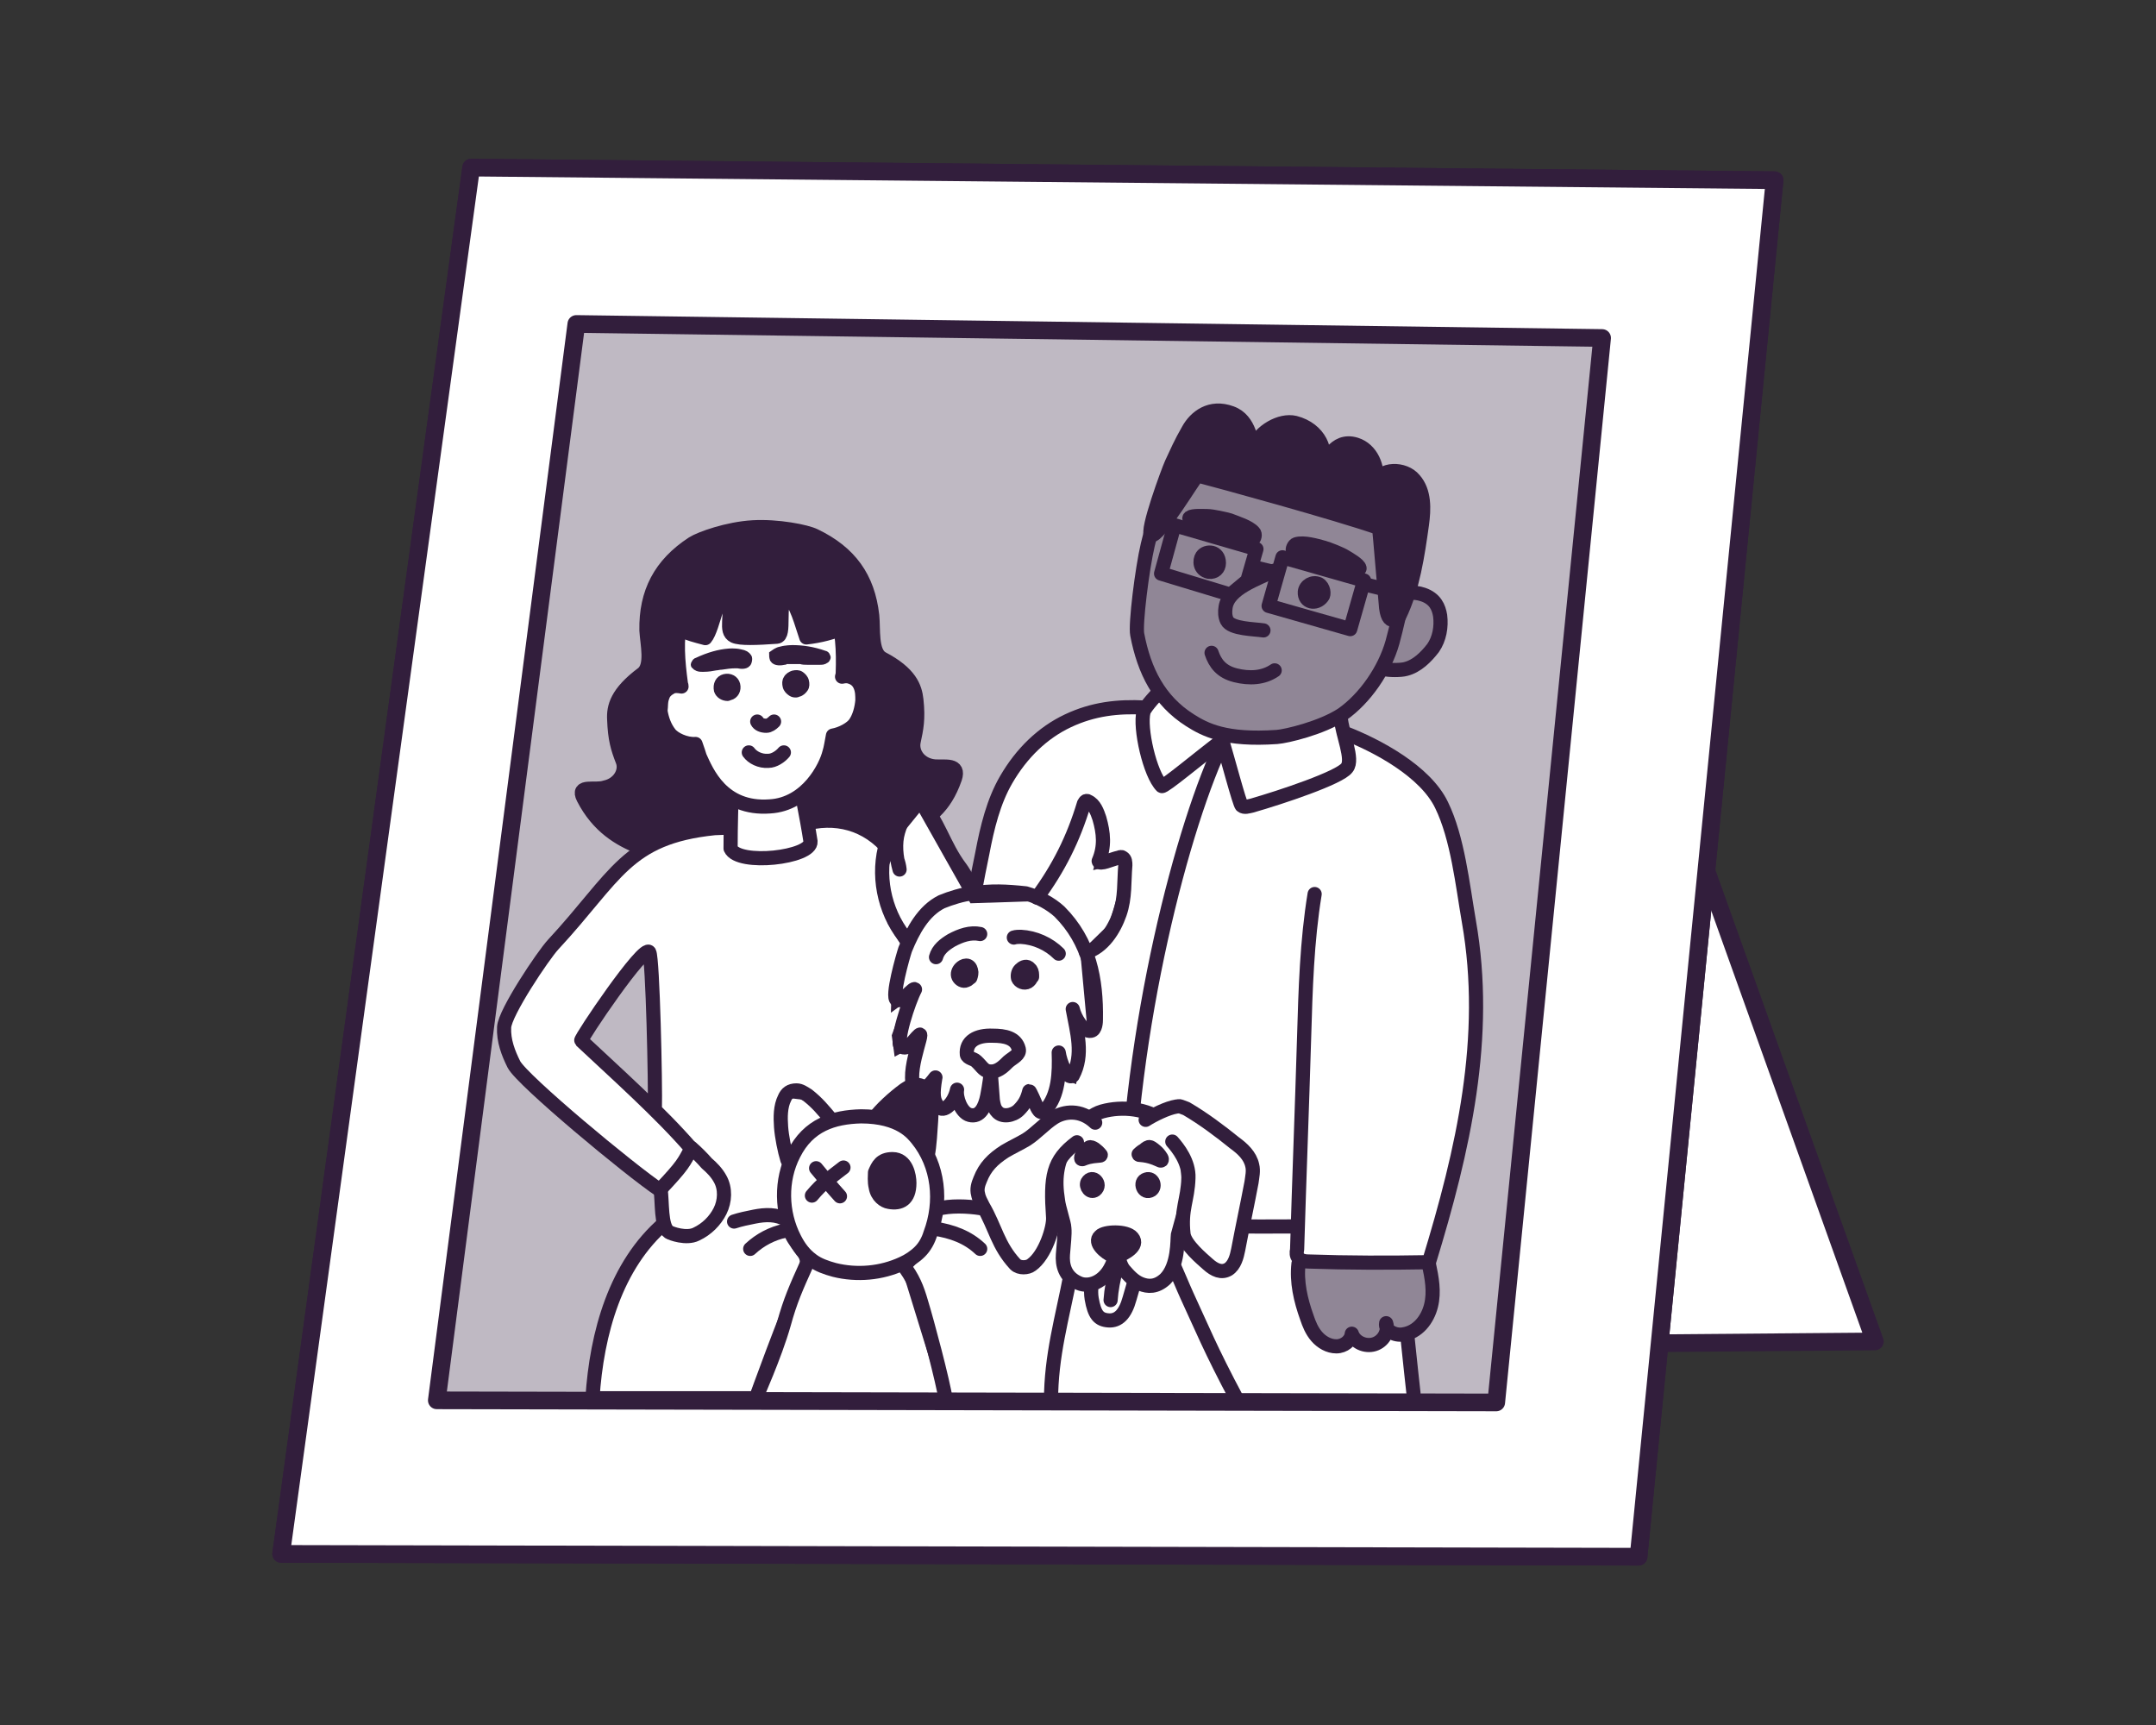<?xml version="1.0" encoding="utf-8"?>
<!-- Generator: Adobe Illustrator 27.8.1, SVG Export Plug-In . SVG Version: 6.00 Build 0)  -->
<svg version="1.1" id="update_versions" xmlns="http://www.w3.org/2000/svg" xmlns:xlink="http://www.w3.org/1999/xlink" x="0px"
	 y="0px" viewBox="0 0 307.5 246" style="enable-background:new 0 0 307.5 246;" xml:space="preserve">
<rect x="0" y="0" width="307.5" height="246" fill="#333333" stroke="none"/>
<style type="text/css">
	.st0{fill:#FFFFFF;stroke:#321E3C;stroke-width:2.52;stroke-linecap:round;stroke-linejoin:round;}
	.st1{fill:#BFB9C3;stroke:#321E3C;stroke-width:2.19;stroke-linecap:round;stroke-linejoin:round;}
	.st2{fill:#FFFFFF;}
	.st3{fill:#908696;stroke:#321E3C;stroke-width:2.02;stroke-linecap:round;stroke-linejoin:round;}
	.st4{fill:#FFFFFF;stroke:#321E3C;stroke-width:2.02;stroke-linecap:round;stroke-linejoin:round;}
	.st5{fill:none;stroke:#321E3C;stroke-width:2.02;stroke-linecap:round;stroke-linejoin:round;}
	.st6{fill:#321E3C;stroke:#321E3C;stroke-width:2.02;stroke-linecap:round;stroke-linejoin:round;}
	.st7{fill:#321E3C;stroke:#321E3C;stroke-width:2.02;stroke-miterlimit:10;}
	.st8{fill:#321E3C;stroke:#321E3C;stroke-width:1.91;stroke-miterlimit:10;}
	.st9{fill:#331E3C;stroke:#321E3C;stroke-width:0.94;stroke-miterlimit:10;}
	.st10{fill:#331E3C;stroke:#321E3C;stroke-width:1.01;stroke-miterlimit:10;}
	.st11{fill:#FFFFFF;stroke:#321E3C;stroke-width:1.01;stroke-miterlimit:10;}
</style>
<g id="moldura">
	<g>
		<polygon class="st0" points="238.9,111.7 267.4,191.3 231,191.6 		"/>
		<polygon class="st0" points="40.1,221.6 233.7,222 253.1,25.7 67.2,23.9 		"/>
		<polygon class="st1" points="53.9,208.8 222.4,209.2 239.3,38.3 77.5,36.8 		"/>
	</g>
	<path class="st2" d="M91.7,131.3l4.4,51.9l75.2,16.8h30.5c0,0-1.7-16.8-1.4-20.3c0.2-2-4.6-71.2-4.6-71.2l-8-7.7l-20.2-3.2
		l-14.8,10.9l-25,34.3C127.8,142.8,91.7,131.3,91.7,131.3z"/>
	<g>
		<path class="st3" d="M203.8,180.3c0.4,1.9,0.8,3.9,0.3,5.9s-1.9,3.8-4,4.1c-1.1,0.2-2.6-0.5-2.4-1.6c0.4,1.2-0.4,2.6-1.7,3
			s-2.8-0.3-3.2-1.5c-0.1,1-1.1,1.8-2.2,1.8s-2.1-0.6-2.8-1.4s-1.1-1.8-1.4-2.7c-0.9-2.5-1.5-5.1-1.2-7.7"/>
		<path class="st4" d="M191.7,104.5c4.7,1.8,11.6,5.5,13.9,10.3c2.3,4.7,3,11.4,3.9,16.6c2.9,16.5-0.8,32.6-5.7,48.6
			c-5.7,0.1-11.5,0.1-17.2-0.1c-0.5,0-1.1-0.1-1.4-0.5c-0.3-0.3-0.3-0.8-0.2-1.2c0.3-10.1,0.7-20.2,1-30.3
			c0.2-6.8,0.4-13.7,1.5-20.4"/>
		<path class="st5" d="M184.7,174.9c-13.4,0.1-26.9-0.3-40.3-1.3"/>
		<path class="st4" d="M201.6,198.7c0,0-0.6-5.4-0.9-8.4"/>
		<path class="st4" d="M163.3,100.9c-3.9-0.2-7.4,0.2-11,1.9c-3.6,1.7-6.6,4.6-8.8,8.4c-1.8,3.1-2.7,6.8-3.4,10.5
			c-3.1,14.8-4.7,30-4.9,45.2"/>
		<path class="st5" d="M174.5,105.6c-5.7,11.6-13.5,41.1-13.9,68.7"/>
		<path class="st5" d="M191.2,102.2c0.2,2.5,1.9,6.1,0.9,7.3c-1,1.4-9.4,4.2-13.6,5.4c-0.5,0.1-1,0.3-1.4,0
			c-0.3-0.2-2.1-7.1-2.8-9.3c-3.2,2.4-8.3,6.7-8.6,6.5c-1.7-1.7-3.2-8.3-2.6-10.6c0.2-0.7,2.2-2.8,2.2-2.8"/>
		<g>
			<path class="st3" d="M200.3,85c0.4-0.4,1.2-0.7,2.7-0.2c1.7,0.6,2.2,1.8,2.4,3c0.2,1.6-0.1,3.3-1,4.6c-1,1.3-2.3,2.6-3.9,3
				c-0.7,0.2-2.4,0.2-3.1,0"/>
			<path class="st3" d="M168.8,65c-2.3,2.6-4.3,9.3-5.1,12.7s-1.8,11.4-1.5,12.8c1,5.2,3.1,9.4,7.5,12.2c2.2,1.4,5.1,2.9,12.4,2.4
				c1.4-0.1,6.4-1.3,9.3-3.2c3.3-2.3,6.1-6.4,7.2-10.3c0.6-2.2,1.1-4.5,1.6-6.8c0,0,3.4-8.8,0-10.8C196.8,71.9,171.1,62.5,168.8,65
				L168.8,65z"/>
			<path class="st6" d="M199.6,87.8c1.9-3.9,2.6-8.7,3.2-13c0.3-2.2,0.4-4.7-1.1-6.4c-1.4-1.7-4.8-1.7-5.4,0.4
				c0.3-2.2-0.7-4.7-2.9-5.4c-3.2-1-4.3,2.7-5,3.2c1.1-2.2-0.2-5.4-3.7-6.3c-2.1-0.5-5,1.2-5.9,3.4c-0.4-0.3-0.4-3.8-3.2-4.8
				c-3-1.1-5.1,0.6-6.1,2.4c-1.1,1.9-1.7,3.3-2.4,4.8c-0.5,1.1-3.7,9.8-2.9,10.2c1,0.5,6.4-8.6,6.6-8.5c3.1,0.8,19.9,5.4,25.9,7.5
				c0.1,0.8,0.8,9.3,1,11.4C198.1,89.8,199.7,87.7,199.6,87.8L199.6,87.8z"/>
			<path class="st5" d="M181.7,81.4c-2.4,1.2-6.5,2.5-6.9,5.2c-0.1,0.6-0.1,1.3,0.2,1.9c0.6,1.2,3.9,1.2,5.2,1.4"/>
			<path class="st7" d="M188.1,83.3c0.7,0.4,0.8,1.5,0.5,1.8c-0.9,1.2-2.6,0.8-2.5-0.7C186.2,83.5,187.2,82.9,188.1,83.3L188.1,83.3
				z"/>
			<path class="st8" d="M172.4,81.6c-1.4-0.3-1.4-1.7-1-2.3c0.6-0.9,2.5-0.8,2.5,1C173.9,81.1,173.3,81.7,172.4,81.6z"/>
			<path class="st5" d="M181.8,95.6c-1.6,1.1-3.6,1.2-5.6,0.7s-2.9-1.7-3.4-3.2"/>
			<path class="st6" d="M185.1,79c-0.4-0.2-0.6-0.4-0.7-0.5s0.1-0.8,0.5-0.9c1.1-0.3,2.8,0.2,3.9,0.5c0.7,0.2,2.5,0.9,3.1,1.3
				c0.5,0.3,1.9,1.1,2,1.6c0.2,0.7-3.4-0.6-3.9-0.7C188.1,79.8,186.8,79.7,185.1,79L185.1,79z"/>
			<path class="st6" d="M177.9,77c0.4,0.1,0.6,0,0.8-0.1c0.2-0.1,0.4-0.7,0.1-1c-0.7-0.8-2.4-1.3-3.4-1.7c-0.7-0.2-2.5-0.6-3.2-0.6
				c-0.6,0-2.1-0.1-2.5,0.2c-0.6,0.5,3.1,1.3,3.5,1.5C174.9,76.1,176,76.7,177.9,77L177.9,77z"/>
			<g>
				
					<rect x="184.1" y="78.6" transform="matrix(0.274 -0.962 0.962 0.274 54.881 241.97)" class="st5" width="7.2" height="12.1"/>
				<polygon class="st5" points="165.6,81.8 175.5,84.8 177.9,82.8 179.2,78.3 167.5,74.9 				"/>
				<line class="st5" x1="200.3" y1="84.7" x2="194.9" y2="83.4"/>
				<line class="st5" x1="181.8" y1="81.6" x2="178.9" y2="80.9"/>
			</g>
		</g>
	</g>
	<g>
		<path class="st6" d="M83.2,113.8c2.1,4.1,5.2,5.9,8,7c5.9,2.4,12.3,2.9,18.2,0.4c0.4-0.2,0.7-0.3,1.1-0.4c0.4,0,0.8,0.1,1.2,0.2
			c6.2,1.7,12.4,0.3,18-2.8c2.7-1.5,5-2.9,6.5-7.2c0.7-2.1-1.4-1.6-2.9-1.7c-2.1-0.2-3.3-1.9-3-3.5c0.4-1.9,0.7-3.2,0.4-6
			c-0.2-1.8-0.9-3.8-4.9-5.9c-1.6-0.9-1.2-4.2-1.4-6.1c-0.6-5.4-3.2-9-8.2-11.4c-1.2-0.6-5.3-1.4-8.8-1.2c-3.6,0.2-7.5,1.6-8.6,2.3
			c-4.6,3-6.7,7-6.6,12.4c0.1,1.9,0.9,5.1-0.6,6.2c-3.6,2.7-4.1,4.7-4,6.5c0.1,2.8,0.5,4.1,1.2,5.9c0.6,1.5-0.5,3.4-2.5,3.8
			C84.9,112.8,82.2,111.8,83.2,113.8L83.2,113.8z"/>
		<path class="st4" d="M94.8,174.4c-7,6-9.7,15.7-10.3,25h52.4c0,0-2.9-25.1-6.5-29.4"/>
		<path class="st4" d="M98.6,163.7c0.7,0.6,1.6,1.5,2.2,2.2c0.7,0.6,1.4,1.3,1.9,2.2c0.8,1.4,0.7,3.2,0,4.6
			c-0.7,1.4-1.9,2.6-3.4,3.3c-1.4,0.7-3.6-0.1-3.9-0.3c-1.2-0.8-0.9-4.3-1.2-6.2"/>
		<path class="st4" d="M93.4,158.2c0.1-3.5-0.3-21.5-0.8-22.4c-0.7-1.3-9.9,12.4-9.7,12.6c4.9,4.6,11.3,10.3,15.7,15.4
			c-1.1,2-1.1,2.3-4.5,5.9c-4.2-2.8-19.6-15.6-20.8-17.9c-0.8-1.6-1.5-3.4-1.4-5.3c0.1-2.1,5.6-10.3,7-11.8c9-9.7,10.4-15.3,23-16.6
			l12.5-0.5c4.7-1.4,9.3-0.2,12.5,3.7c2.5,3.1,4.3,8.6,5.3,12.5c1.1,4.2,1.9,8.4,2.5,12.7l-3.1,26.9"/>
		<g>
			<path class="st4" d="M113.8,110.4c-0.1-0.2-9.4,0.4-9.4,0.6c-0.1,4-0.2,6.6-0.2,10c1.1,2.5,11.6,1.3,11.4-1
				C115.1,116.7,114,111.3,113.8,110.4z"/>
			<path class="st4" d="M94.5,99.3c0.2-0.7,0.8-1.1,1.4-1.4c0.3-0.1,0.8-0.1,1.3,0c0-0.2-0.1-0.4-0.1-0.5c-0.4-3-0.7-6.2,0-9.1
				c0,0,0.4-7.3,10.3-8c0.1,0,0.2,0,0.3,0l0,0c0.1,0,0.2,0,0.2,0c9.8-0.7,11.2,6.6,11.2,6.6c1.1,2.8,1.2,6,1.1,9
				c0,0.1,0,0.3-0.1,0.6c0.4-0.1,0.8-0.1,1.1,0c0.7,0.2,1.2,0.6,1.5,1.3s0.3,1.4,0.3,2.1c-0.1,1.1-0.4,2.3-1,3.2
				c-0.5,0.8-2,1.6-3.2,1.8c-0.2,1-0.3,1.8-0.5,2.4c-0.5,2.1-3.2,7.4-8.5,7.7l0,0c-6.8,0.5-9-4.9-10-7.1c-0.1-0.3-0.3-1-0.6-1.8
				c-1.4,0.1-3.1-0.7-3.7-1.5c-0.7-0.9-1.1-2-1.3-3.2C94.3,100.7,94.2,100,94.5,99.3z"/>
			<path class="st6" d="M116,80c2.8,2.6,4.2,5.7,4.6,9.4c-1.7,0.8-3.7,1.3-5.6,1.5c-0.7-2-1.3-4.7-2.8-6.2c-1.4,1.5-0.1,6-1.4,6.1
				c-2.9,0.2-5.2,0.3-6.1-0.1c-1.4-0.7-0.2-2.7-0.8-6.6c-1.3-0.7-2.1,5.5-3.3,6.9c-0.6-0.2-5.1-1.1-4.4-2.5c0.2-2.9,1.6-6.4,3.6-8.3
				C104.1,76.1,111.4,75.9,116,80L116,80z"/>
			<g>
				<g>
					<path class="st9" d="M113.1,96.1c0.4-0.1,0.8-0.1,1.1,0.1c0.3,0.2,0.6,0.5,0.7,0.9s0.1,0.8-0.1,1.1c-0.2,0.3-0.5,0.6-0.9,0.7
						c-0.1,0-0.2,0.1-0.3,0.1c-0.3,0-0.5,0-0.8-0.2c-0.3-0.2-0.6-0.5-0.7-0.9s-0.1-0.8,0.1-1.1C112.4,96.4,112.8,96.2,113.1,96.1z"
						/>
					<path class="st9" d="M103.3,96.6c0.8-0.2,1.6,0.2,1.8,1c0.2,0.8-0.2,1.6-1,1.8c-0.1,0-0.2,0.1-0.3,0.1c-0.7,0-1.3-0.4-1.5-1
						C102.1,97.6,102.5,96.8,103.3,96.6L103.3,96.6z"/>
				</g>
				<g>
					<path class="st10" d="M111.4,92.7L111.4,92.7c0.7-0.2,1.6-0.2,1.6-0.2c1.4,0,2.9,0.2,4.6,0.8c0.1,0,0.3,0.1,0.3,0.3
						c0.1,0.1,0.1,0.2,0,0.3c0,0.1-0.1,0.2-0.2,0.2c-0.2,0.2-0.5,0.2-0.7,0.2h0c-0.7,0-1.3,0-1.9,0c-0.3,0-0.6,0-0.9-0.1
						c-0.7,0-1.3,0-2,0c-0.1,0-0.2,0-0.3,0.1c-0.5,0.1-1.3,0.2-1.6-0.3c-0.1-0.3-0.1-0.5-0.1-0.7C110.5,93.1,110.8,92.8,111.4,92.7
						L111.4,92.7z"/>
					<path class="st10" d="M99.1,94.6c0.1-0.2,0.2-0.3,0.3-0.3c1.7-0.8,3.2-1.2,4.5-1.3c0,0,0.9-0.1,1.7,0.1
						c0.6,0.1,0.9,0.3,1.1,0.6c0.1,0.1,0.1,0.4,0,0.7c-0.2,0.6-1,0.5-1.5,0.4c-0.1,0-0.2,0-0.3,0c-0.7,0-1.3,0.1-2,0.2
						c-0.3,0-0.6,0.1-0.8,0.1c-0.5,0.1-1.1,0.2-1.7,0.2c-0.1,0-0.2,0-0.3,0c-0.2,0-0.5,0-0.8-0.2c0,0-0.1-0.1-0.2-0.2
						C99,94.9,99,94.7,99.1,94.6L99.1,94.6z"/>
				</g>
				<path class="st5" d="M111.8,107.3c-0.5,0.6-1.4,1.2-2.2,1.2c-1.2,0.1-2.3-0.5-2.8-1.2"/>
				<path class="st5" d="M110.4,102.9c-0.3,0.3-0.7,0.6-1.1,0.6c-0.6,0-1.1-0.2-1.3-0.6"/>
			</g>
		</g>
	</g>
	<g>
		<path class="st11" d="M147.9,128l3.5-4.7l3.3-8.7c0,0,1.3,0,1.3,0.2s1.5,5.3,1.4,5.5s-0.8,3.1-0.8,3.1l3.6-0.9l-0.1,4.6l-1.5,5
			l-4,3.9l1,10.8l-2.2-0.9l0.6,3.4l-0.9,4.6l-1.8-0.8l-1.5,4.9l-0.4,0.9l3.3,9.5l3.2,31.6l-34.3-0.3c0,0,2.9-28,6.5-35.9
			c1.2-2.6,2.2-7.2,2.2-7.2l-0.3-2.9l0.2-5l-2.2,1.2l-0.3-2.2l2.2-6l-2.3,1.7l0.1-3.3l1.3-5.5l-1.9-3.1l-1.5-6.6l1.5-3.6l1.5-3.1
			l2.6-3.2l7.5,13.3L147.9,128L147.9,128z"/>
		<path class="st5" d="M151.1,130c4.3,4.3,5.3,9.7,5.2,15.4c0,0.2,0,1.5-0.7,1.6c-1.1,0.2-2.3-1.8-2.6-3.1c0.6,3.3,1.6,6.5,0,9.5
			c-0.8,0.6-1.8-1.9-2-3.3c0.1,2.9,0,6.1-1.9,8.2c-0.1,0.1-0.3,0.3-0.5,0.3c-0.3,0-0.5-0.3-0.7-0.7c-0.3-0.7-1-2.3-1.1-2.3
			c-0.3,1.2-0.7,1.9-1.5,2.7s-2.4,1.1-3.1,0.2c-0.4-0.4-0.5-1-0.6-1.6l-0.3-4c0,0.3-0.2,1.9-0.5,3.4s-1,3.1-2.5,2.7
			c-1.2-0.3-2-2.5-1.8-3.6c-0.4,1.9-1.9,3.4-2.7,2.4c-0.7-0.9-0.8-1.7-0.4-4.1c0.2-0.4-1.2,1.9-2.5,2c-2.3-1.5,1.1-8.9,0.2-8.1
			c-0.9,0.8-1.6,2.3-2.6,1.6c-0.8-0.6,1.1-6.4,2-8.1c-0.2-0.4-1.8,1.9-2.6,1.5c-0.8-0.4,0.9-6.3,1.2-7.2c1.1-2.7,2.6-5.5,5.2-6.8
			c1.2-0.5,3.1-1.1,4.4-1.2c2.7-0.4,4.8-0.3,7.6,0C148.1,127.9,149.9,128.9,151.1,130L151.1,130z"/>
		<path class="st5" d="M145.3,149.6c0.2,0.8-0.8,1.2-1.5,1.8c-0.6,0.6-1.3,1.3-2.2,1.4c-1.3,0.1-1.4-0.6-2.4-1.5
			c-0.3-0.3-1.2-0.4-1.3-0.9c-0.2-1.9,1.4-2.8,3.7-2.7C143.3,147.7,144.9,148,145.3,149.6L145.3,149.6z"/>
		<path class="st6" d="M147.1,138.5c0.2,0.5,0,1.2-0.5,1.5s-1.2,0-1.4-0.5c-0.1-0.4,0-0.9,0.3-1.2c0.3-0.3,0.8-0.6,1.2-0.3
			c0.1,0.1,0.2,0.2,0.3,0.3c0.2,0.3,0.2,0.6,0.2,1"/>
		<path class="st6" d="M138.2,138.1c0.3,0.2,0.4,0.7,0.2,1.1c-0.1,0.3-0.3,0.5-0.6,0.6c-0.4,0.2-0.9-0.1-1.1-0.5s0-0.9,0.3-1.2
			c0.2-0.2,0.5-0.4,0.8-0.4c0.4,0,0.6,0.3,0.7,0.7c0.1,0.3,0,0.7-0.1,1"/>
		<path class="st5" d="M139.8,133.2c-1.4-0.3-2.8,0.2-4.1,0.9c-1,0.6-1.9,1.3-2.2,2.4"/>
		<path class="st5" d="M151,136c-1.4-1.4-3.4-2.3-5.4-2.4c-0.3,0-0.7,0-1,0.1"/>
		<path class="st5" d="M129.5,134.2c-3.1-3.5-4.4-8.6-3.3-13.2c0-0.1,0.1-0.2,0.1-0.3c0.2-0.2,0.5-0.2,0.7-0.1s0.3,0.3,0.4,0.6
			c0.4,0.9,0.8,1.8,0.9,2.8c-0.5-1.8-0.7-3.7-0.2-5.4s1.4-3.5,3-4.5c2.8,3,3.4,6.4,5.9,9.7c0.6,0.8,1.7,2.9,2.1,3.8"/>
		<path class="st5" d="M154.9,135.8c2.4-0.7,4-3.2,4.8-5.5c0.8-2.3,0.6-4.6,0.8-6.9c0-0.4,0-0.9-0.4-1.1c-0.1-0.1-0.3-0.1-0.5,0
			c-1,0.2-2.8,1.1-2.9,0.5c0.9-2.1,0.7-4,0.1-6.1c-0.3-0.9-0.7-2-1.6-2.4c-0.1-0.1-0.3-0.1-0.4,0c-0.1,0.1-0.1,0.2-0.2,0.3
			c-1.5,5-3.6,9.2-6.7,13.4"/>
	</g>
	<g>
		<path class="st6" d="M124.6,159.6c1-1.4,2.9-3.1,4.4-4.2c0.5-0.3,1-0.7,1.6-0.7c0.9,0,1.4,0.4,1.7,1.1c0.6,1.2,0.6,2.7,0.5,4
			c-0.1,1.3-0.2,3.7-0.5,5"/>
		<path class="st11" d="M113.8,182.6c0.4-0.8,0.8-1.7,0.8-2.6c-0.1-1.6-1.7-2.1-2.5-4.6c-1.1-3.1-0.4-5.9-0.1-9
			c0.2-1.6-0.5-3.4-0.7-4.9s-0.1-4.2,1-5.3c0.2-0.2,1.8,0.1,2.1,0.1c1.6,0.4,2.3,2.5,3.8,3.2c1.8,0.8,2.1-0.2,4.1-0.3
			c1.2-0.1,3.8,0.2,4.9,0.5c0.7,0.2,3.5,2.9,4,4.4s1.2,3.1,1.3,4.6c0.1,1.7,0.1,3.3,0.1,5c0,1.3-0.4,2.4-0.8,3.6
			c-0.6,1.6-1.4,2.5-2.6,3.7c-0.2,0.2,0.3,1,0.3,1.1c1.5,4.8,3.9,12.8,5.5,17.6c-4.9,0.4-26.6-0.8-27.7-0.3
			C107.2,199.5,111.8,186.9,113.8,182.6L113.8,182.6z"/>
		<path class="st4" d="M113.2,164.6c-1.9,3.7-1.8,8.3,0.1,12c0.6,1.2,1.4,2.3,2.5,3.1c0.9,0.7,2.1,1.1,3.2,1.4
			c3.2,0.8,6.7,0.5,9.7-0.9c0.9-0.4,1.8-1,2.5-1.7c0.7-0.7,1.2-1.6,1.5-2.6c1.7-4.5,1.2-9.7-1.9-13.5c-0.6-0.7-2.4-3.2-8-3.2
			C118.9,159.3,115.3,160.4,113.2,164.6L113.2,164.6z"/>
		<path class="st5" d="M116.4,166.6c1.1,1.3,2.2,2.7,3.4,4"/>
		<path class="st5" d="M115.8,170.5c1.5-1.8,2.7-2.6,4.5-4"/>
		<path class="st6" d="M124.9,169.3c0.2,1.3,1.2,2,1.9,2.1c1.6,0.3,2.9-0.3,2.9-2.7c0-1-0.4-3.4-2.4-3.4c-1.7,0-2.1,1-2.5,1.9
			C124.8,167.6,124.7,168.5,124.9,169.3L124.9,169.3z"/>
		<path class="st5" d="M104.7,174.2c0.9-0.3,1.9-0.5,2.9-0.7c1.5-0.3,3.2-0.4,4.6,0.5"/>
		<path class="st5" d="M107,178.1c1.4-1.3,3.1-2.2,5-2.6"/>
		<path class="st5" d="M133.7,172.4c1.8-0.5,4.3-0.4,6.2-0.1"/>
		<path class="st5" d="M133.2,175.2c2.6,0.4,4.8,1.2,6.6,2.9"/>
		<path class="st5" d="M118.5,159.6c-1.1-1.3-1.9-2.3-3.3-3.4c-0.5-0.3-1-0.7-1.6-0.7c-0.9,0-1.4,0.4-1.7,1.1
			c-0.6,1.2-0.6,2.7-0.5,4.1s0.5,3.4,0.9,4.7"/>
		<path class="st5" d="M115,180.4c-1.4,3.1-2.3,5.1-3.2,8.4c-1.3,4.6-4,10.5-4.1,10.9"/>
		<path class="st5" d="M128.8,180.4c1.4,1.8,2,3.3,2.6,5.4c0.8,2.6,3.1,11.2,3.5,13.9"/>
	</g>
	<g>
		<path class="st4" d="M176.5,199.7c-3.9-7.3-5.2-10.6-7.2-14.9c-1.1-2.4-3.1-7.7-4.9-9.6c-2.4-2.4-6-1.9-8.3-0.8
			c-3.2,1.4-2.7,3.8-3.4,7.3c-1.2,6.3-2.8,11.6-2.8,18.1"/>
		<g>
			<path class="st4" d="M162.4,179.9c-0.1,1.5-0.8,3.5-1.3,5.3c-0.6,2.2-1.6,3.2-3,3.1s-2-0.8-2.4-3.1c-0.4-2.4,0.9-5.5,0.7-6.1"/>
			<path class="st4" d="M152.1,163.2c0.4-0.7,1.1-1.9,1.7-2.4c1-0.9,2-1.9,3.4-2.3c2.9-0.8,6.4-0.4,8.8,1.4c0,0,1.5,1.1,2.5,3.2
				c0.9,2.2,1.1,4.1,1,6.4c-0.1,2.1-1,4.6-1.5,6.6c-0.1,0.7,0.1,4.4-1.8,6.3c-1.3,1.2-2.5,1.1-3.5,0.7c-1-0.4-1.7-1.2-2.4-2
				c-0.6-0.7-0.9-2.4-1-2.2c-0.1,0.4-0.6,1.2-0.8,1.7c-1.1,2.3-3.2,3-4.6,2.4c-2.1-0.9-2.4-2.7-2.3-4.1c0.1-1.4,0.3-2.9,0.2-3.8
				c0-0.6-0.8-2.9-0.9-3.9C150.4,168.1,150.7,166,152.1,163.2L152.1,163.2z"/>
			<g>
				<path class="st6" d="M155.1,168.6c0.7-1.2,2.1,0.3,1.1,1.1C155.5,170.2,154.8,169.2,155.1,168.6z"/>
				<path class="st6" d="M163.5,168.2c0.9-0.3,1.4,1,0.7,1.5C163.1,170.4,162.4,168.5,163.5,168.2z"/>
			</g>
			<path class="st4" d="M163.4,159.7c1.1-0.7,3.1-1.7,4.4-1.9c0.2,0,0.4-0.1,0.6,0c0.3,0.1,0.5,0.2,0.8,0.3c2.4,1.4,4.8,3.2,6.9,4.9
				c1.1,0.8,2.2,1.8,2.5,3.2c0.2,0.8,0,1.6-0.1,2.4c-0.6,3.2-1.3,6.4-1.9,9.6c-0.2,1-0.5,2.2-1.4,2.8c-1,0.6-2,0.1-2.9-0.7
				s-3.3-2.8-3.5-4.3c-0.4-3.6,0.6-4.8,0.7-8c0.1-2.3-1.5-4.3-2.3-5.2"/>
			<path class="st6" d="M157,164.7c0,0.1-0.1,0.1-0.2,0.1c-1.4,0.1-1.9,0.3-2.4,0.5c0,0-0.1,0-0.1,0c-0.1,0-0.1-0.1-0.1-0.2
				c0-0.2,0.1-0.3,0.2-0.5c0.1-0.2,0.3-0.4,0.5-0.6c0.1-0.1,0.4-0.4,0.6-0.4c0.2,0,0.6,0.2,0.8,0.4C156.7,164.3,157,164.7,157,164.7
				L157,164.7z"/>
			<path class="st6" d="M162.4,164.6c0,0.1,0.1,0.1,0.2,0.1c1.5,0.1,2.4,0.6,2.9,0.8c0,0,0.1,0,0.1,0c0.1,0,0.1-0.1,0.1-0.2
				c0-0.2-0.5-0.8-0.6-0.9c-0.3-0.3-0.9-0.8-1.1-0.8c-0.2-0.1-0.6,0.2-0.8,0.4C162.8,164.2,162.4,164.6,162.4,164.6L162.4,164.6z"/>
			<path class="st4" d="M156.2,160.1c-2.1-2-4.5-1.6-5.9-0.7s-2.5,2.2-3.9,3.1c-1,0.6-2.1,1.1-3.1,1.7c-1.7,1.1-2.8,2.2-3.5,4
				c-0.3,0.7-0.5,1.4-0.3,2.1c0.1,0.6,0.4,1.1,0.7,1.7c1.8,3.1,2.1,5.6,4.6,8.3c0.6,0.6,1.8,0.5,2.3,0.1c2-1.4,3.2-5.4,3.1-6.8
				c-0.4-5.8-0.1-8.1,3.4-10.7"/>
			<path class="st6" d="M161.5,176.5c1,1.2-1.2,2.3-2,2.6c-0.1,0.1-0.3,0.1-0.4,0.1c-0.1,0-0.2-0.1-0.4-0.1c-1-0.4-2.8-1.9-1.8-2.8
				C157.5,175.6,160.7,175.5,161.5,176.5L161.5,176.5z"/>
			<path class="st5" d="M159.2,180.9c-0.4,1.5-0.7,3-0.8,4.5"/>
		</g>
	</g>
	<path class="st0" d="M67.2,23.9L40.1,221.6l193.6,0.4l19.4-196.3L67.2,23.9z M213.4,200l-151.1-0.3L82.2,46.2l146.3,2L213.4,200
		L213.4,200z"/>
</g>
</svg>

